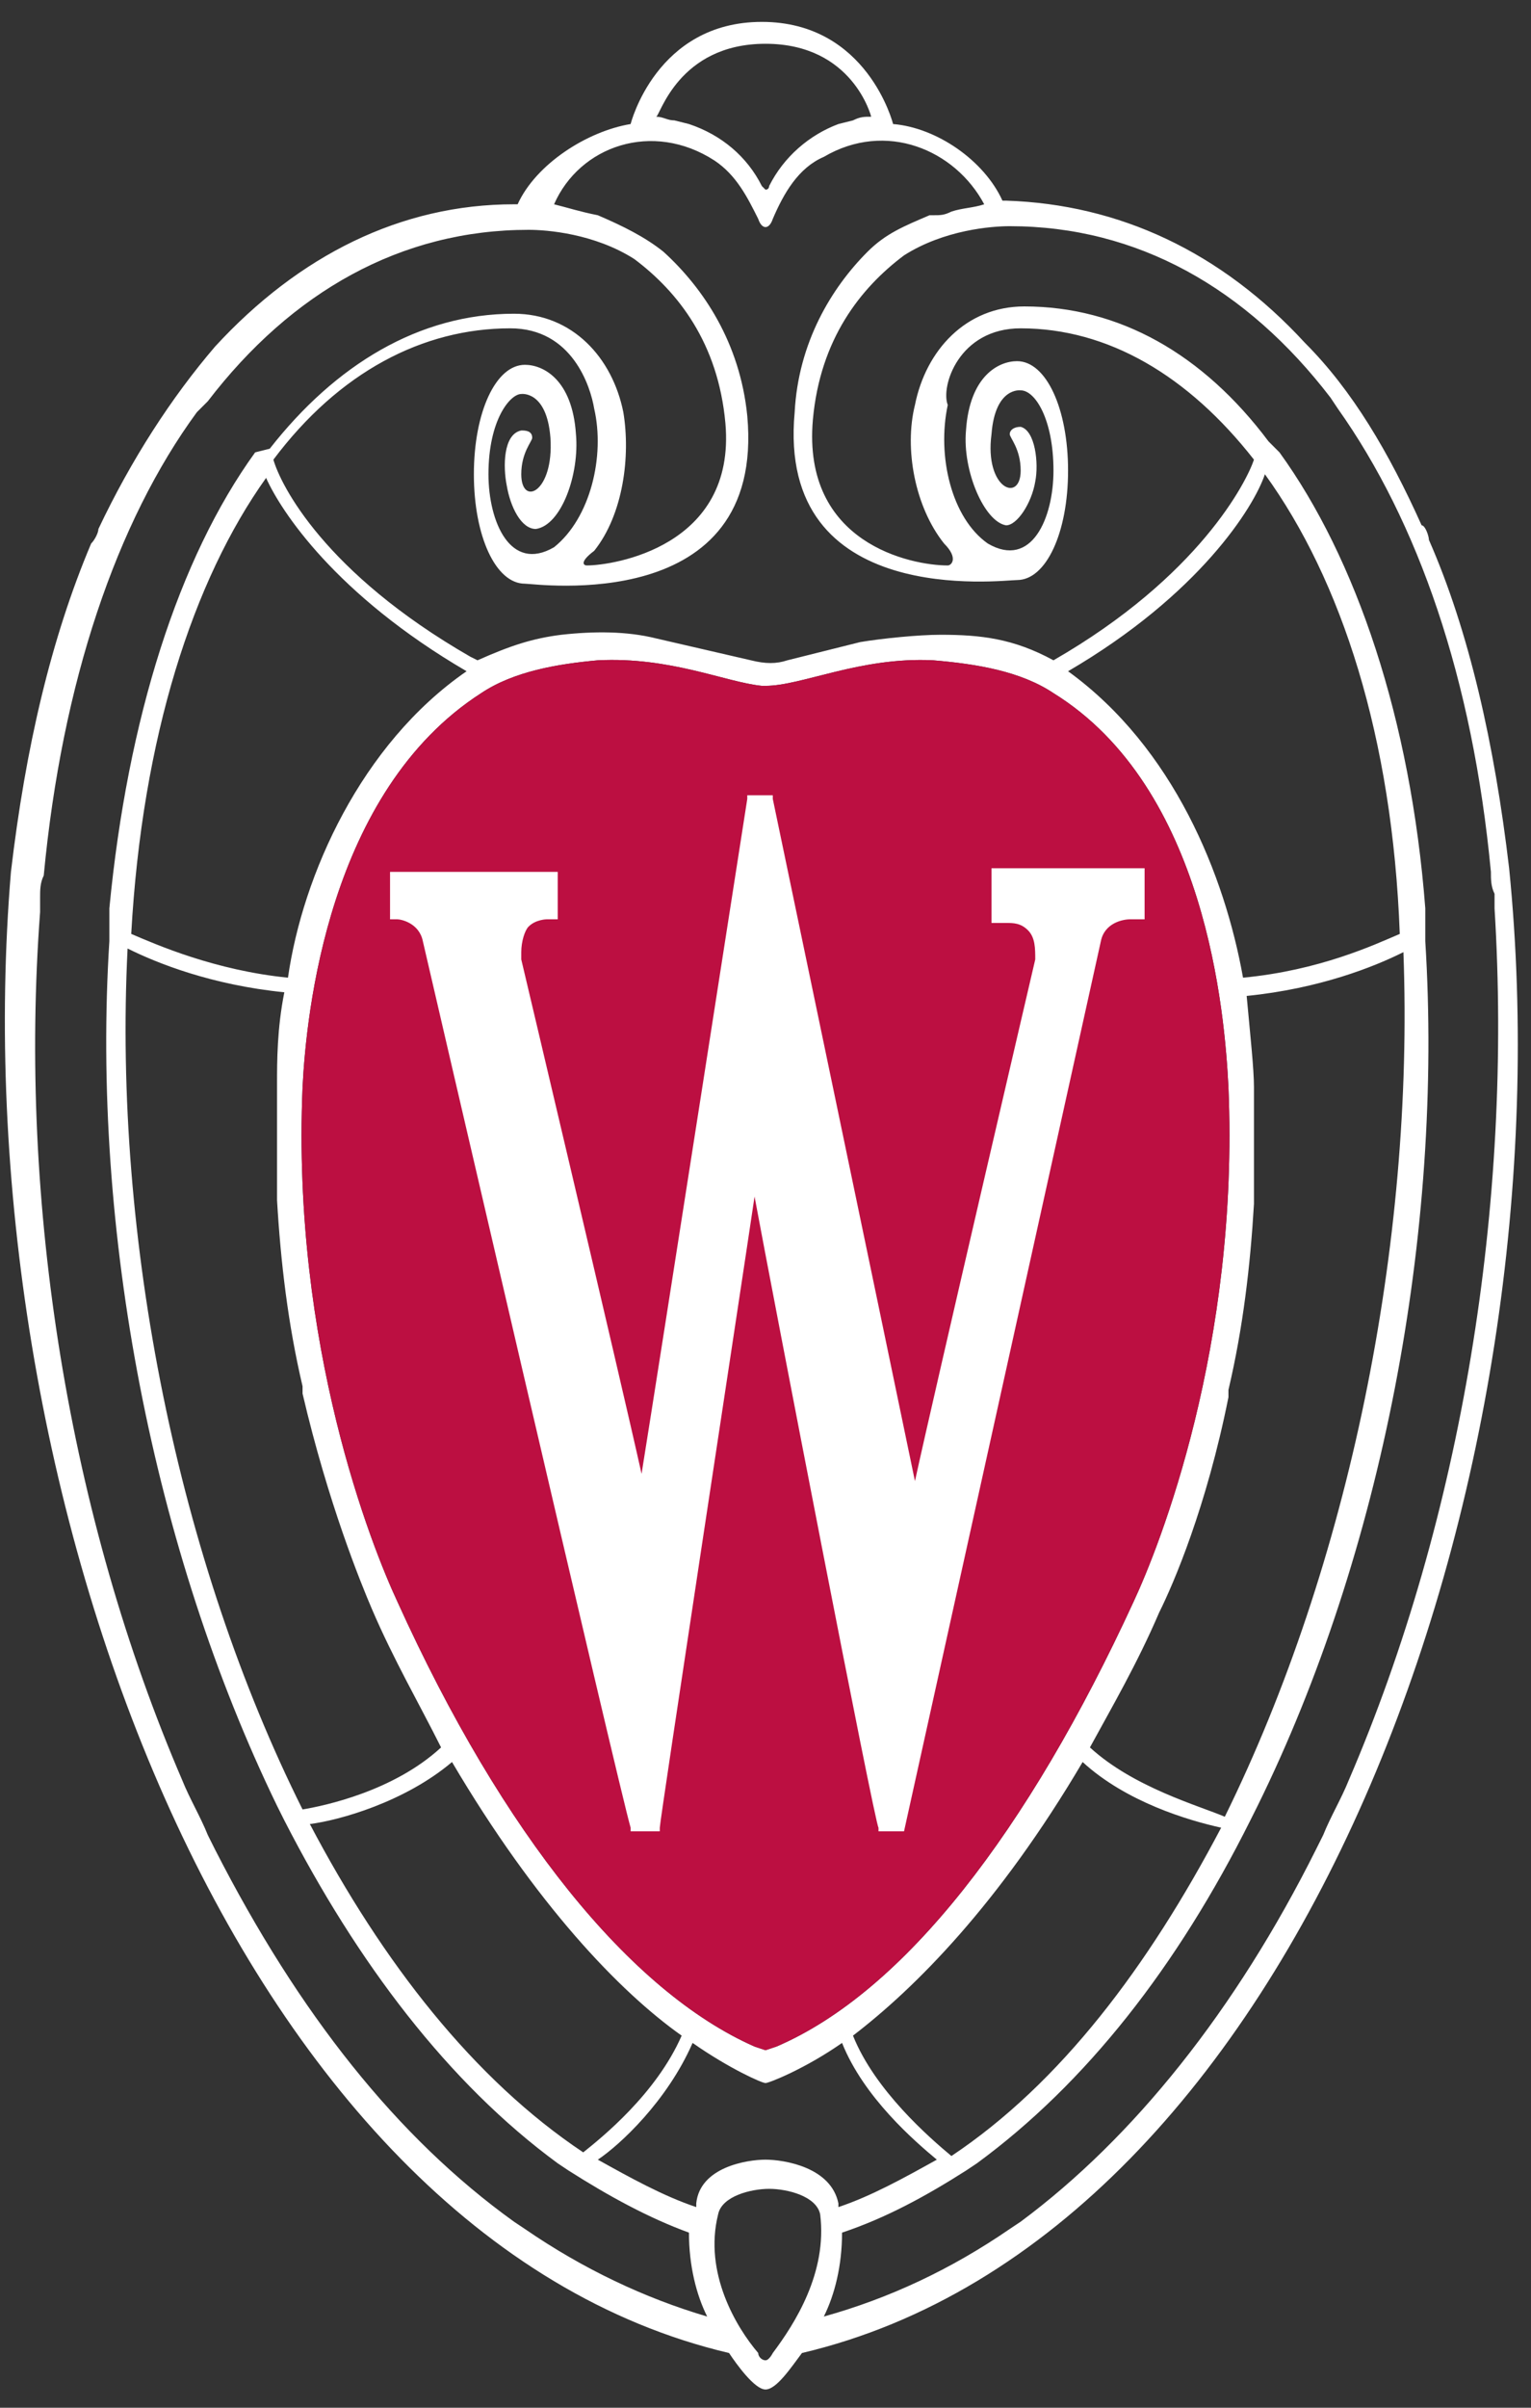 <?xml version="1.0" encoding="utf-8"?>
<!-- Generator: Adobe Illustrator 25.0.1, SVG Export Plug-In . SVG Version: 6.00 Build 0)  -->
<svg version="1.1" id="Layer_1" xmlns:sketch="http://www.bohemiancoding.com/sketch/ns"
	 xmlns="http://www.w3.org/2000/svg" xmlns:xlink="http://www.w3.org/1999/xlink" x="0px" y="0px" viewBox="0 0 42 66"
	 style="enable-background:new 0 0 42 66;" xml:space="preserve">
<rect x="0" y="0" width="42" height="66" fill="#333333" stroke="none"/>
<style type="text/css">
	.st0{fill:#FFFFFF;}
	.st1{display:none;fill:#FFFFFF;}
	.st2{fill:#BC0F41;}
</style>
<desc>Created with Sketch.</desc>
<g id="new_svg_logo">
	<path class="st0" d="M41.4,23.8c-0.4-3.4-1.1-6.5-2.2-9c0-0.1-0.1-0.4-0.2-0.4c-0.9-2-1.9-3.7-3.2-5c-2.3-2.5-5.1-3.8-8.2-3.9
		c-0.1,0-0.1,0-0.1,0c-0.5-1.1-1.8-2-3-2.1c0,0-0.7-2.8-3.6-2.8s-3.6,2.8-3.6,2.8c-1.2,0.2-2.6,1.1-3.1,2.2c0,0,0,0-0.1,0
		C11,5.6,8.2,7,5.9,9.5c-1.2,1.4-2.3,3.1-3.2,5c0,0.1-0.1,0.3-0.2,0.4c-1.1,2.6-1.8,5.6-2.2,9C-1.1,40.7,6.4,61.3,20,64.5
		c0.2,0.3,0.7,1,1,1s0.7-0.6,1-1C35.6,61.3,43.1,40.7,41.4,23.8z M21,1.2c2.4,0,2.9,2,2.9,2c-0.2,0-0.3,0-0.5,0.1L23,3.4
		c-0.8,0.3-1.5,0.9-1.9,1.7c0,0,0,0.1-0.1,0.1l-0.1-0.1c-0.4-0.8-1.1-1.4-2-1.7l-0.4-0.1c-0.2,0-0.3-0.1-0.5-0.1
		C18.1,3.2,18.6,1.2,21,1.2z M19.6,4.4c0.6,0.4,0.9,1,1.2,1.6c0.1,0.3,0.3,0.3,0.4,0c0.3-0.7,0.7-1.4,1.4-1.7c1.7-1,3.6-0.2,4.4,1.3
		c-0.3,0.1-0.6,0.1-0.9,0.2c-0.2,0.1-0.3,0.1-0.5,0.1h-0.1c-0.7,0.3-1.2,0.5-1.7,1c-1,1-1.9,2.5-2,4.4c-0.5,5.4,5.7,4.6,6.1,4.6
		c0.8,0,1.4-1.3,1.4-3s-0.6-3-1.4-3c-0.5,0-1.3,0.4-1.4,1.9c-0.1,1.1,0.5,2.5,1.1,2.6c0.3,0,0.7-0.6,0.8-1.2c0.1-0.5,0-1.4-0.4-1.5
		c-0.2,0-0.3,0.1-0.3,0.2c0,0.1,0.3,0.4,0.3,1c0,0.9-1,0.5-0.8-1c0.1-1.3,0.8-1.2,0.8-1.2c0.4,0,0.9,0.8,0.9,2.2
		c0,1.3-0.6,2.7-1.8,2c-1-0.7-1.4-2.4-1.1-3.8C25.8,10.6,26.3,9,28,9c2.4,0,4.6,1.3,6.4,3.6l0,0l0,0l0,0c-0.2,0.6-1.5,3.2-5.5,5.5
		l0,0c-1.1-0.6-2-0.7-3.1-0.7c-0.6,0-1.6,0.1-2.2,0.2l-2,0.5c-0.3,0.1-0.6,0.1-1,0L18,17.5c-0.8-0.2-1.7-0.2-2.6-0.1
		c-0.8,0.1-1.4,0.3-2.3,0.7L12.9,18c-4-2.3-5.2-4.7-5.4-5.4C9.3,10.2,11.6,9,14,9c1.7,0,2.2,1.6,2.3,2.2c0.3,1.3-0.1,3-1.1,3.8
		c-1.2,0.7-1.8-0.7-1.8-2c0-1.5,0.6-2.2,0.9-2.2c0,0,0.7-0.1,0.8,1.2c0.1,1.5-0.8,1.9-0.8,1c0-0.6,0.3-0.9,0.3-1
		c0-0.2-0.2-0.2-0.3-0.2c-0.5,0.1-0.5,1-0.4,1.5c0.1,0.6,0.4,1.2,0.8,1.2c0.7-0.1,1.2-1.5,1.1-2.6c-0.1-1.5-0.9-1.9-1.4-1.9
		c-0.8,0-1.4,1.3-1.4,3s0.6,3,1.4,3c0.3,0,6.6,0.9,6.1-4.6c-0.2-2-1.2-3.5-2.3-4.5c-0.5-0.4-1.1-0.7-1.8-1c-0.5-0.1-0.8-0.2-1.2-0.3
		C15.9,4,17.9,3.3,19.6,4.4z M7.9,26.8c-2-0.2-3.6-0.9-4.3-1.2c0.3-5.4,1.7-9.7,3.7-12.5c0.4,0.9,1.9,3.2,5.5,5.3
		C9.9,20.4,8.3,24,7.9,26.8z M13.2,19c0.9-0.6,2.1-0.8,3.2-0.9c2-0.1,3.5,0.6,4.5,0.7H21c1,0,2.6-0.8,4.6-0.7
		c1.2,0.1,2.4,0.3,3.3,0.9c4.2,2.6,4.7,8.8,4.8,10.8c0.3,7.1-1.9,12.6-2.6,14.1c-2.9,6.3-6.3,10.7-9.8,12.2L21,56.2l-0.3-0.1
		c-3.4-1.5-6.9-5.8-9.8-12.2c-0.7-1.5-2.9-7-2.6-14.1C8.4,27.8,9,21.7,13.2,19z M7.8,27.2c-0.2,1-0.2,1.9-0.2,2.5c0,0.9,0,1.8,0,2.6
		c0,0.2,0,0.3,0,0.5v0.1c0.1,1.7,0.3,3.4,0.7,5.1v0.2c0.7,3,1.6,5.2,1.9,5.9c0.6,1.4,1.3,2.6,1.9,3.8c-1.3,1.2-3.2,1.6-3.8,1.7
		C4.9,42.8,3.1,34,3.5,26C4.3,26.4,5.8,27,7.8,27.2z M12.4,48.3c2.3,3.9,4.6,6.3,6.3,7.5C18,57.4,16.5,58.6,16,59
		c-3-2-5.5-5.2-7.5-9C9.3,49.9,11.1,49.4,12.4,48.3z M19,56L19,56c1,0.7,1.9,1.1,2,1.1s1.1-0.4,2.1-1.1l0,0c0.6,1.5,2,2.7,2.6,3.2
		c-0.9,0.5-1.8,1-2.7,1.3v-0.1c-0.2-1-1.5-1.2-2-1.2s-1.8,0.2-1.9,1.2v0.1c-0.9-0.3-1.8-0.8-2.7-1.3C17,58.8,18.3,57.6,19,56z
		 M23.4,55.8c1.7-1.3,4-3.6,6.3-7.5c1.2,1.1,2.9,1.6,3.8,1.8c-2,3.8-4.4,7-7.4,9C25.5,58.6,24,57.3,23.4,55.8z M29.9,47.9
		c0.6-1.1,1.3-2.3,1.9-3.7c0.4-0.8,1.3-2.9,1.9-5.9v-0.2c0.4-1.7,0.6-3.4,0.7-5.1v-0.1c0-0.2,0-0.3,0-0.5c0-0.9,0-1.8,0-2.6
		c0-0.5-0.1-1.4-0.2-2.5c2-0.2,3.5-0.8,4.3-1.2c0.3,8-1.5,16.8-4.9,23.7C32.9,49.5,31.1,49,29.9,47.9z M34.1,26.8
		c-0.5-2.8-1.9-6.3-4.8-8.4c3.6-2.1,5.1-4.5,5.4-5.4c2.1,2.9,3.5,7.2,3.7,12.6C37.7,25.9,36.2,26.6,34.1,26.8z M14.4,61.1l-0.3-0.2
		c-3.2-2.3-5.9-5.7-8.2-10.2l-0.2-0.4c-0.2-0.5-0.5-1-0.7-1.5C1.9,41.6,0.5,33,1.1,25v-0.4c0-0.2,0-0.4,0.1-0.6
		c0.5-5.3,2-9.7,4.2-12.7L5.7,11C8,8,11,6.3,14.5,6.3c0.5,0,1.8,0.1,2.9,0.8c1.2,0.9,2.3,2.3,2.5,4.5c0.3,3.4-3.1,3.9-3.8,3.9
		c-0.1,0-0.2-0.1,0.2-0.4c0.8-1,1-2.6,0.8-3.8c-0.3-1.5-1.4-2.7-3-2.7c-2.6,0-4.9,1.4-6.7,3.7L7,12.4c-2.1,2.9-3.5,7.3-4,12.5v0.4
		c0,0.2,0,0.3,0,0.5c-0.5,7.9,1.2,16.7,4.6,23.7l0.2,0.4c2,3.9,4.5,7.2,7.5,9.4l0.3,0.2c1.1,0.7,2.2,1.3,3.3,1.7
		c0,0.9,0.2,1.7,0.5,2.3C17.7,63,16,62.2,14.4,61.1z M21.2,64.5c0,0-0.1,0.2-0.2,0.2s-0.2-0.1-0.2-0.2c-0.6-0.7-1.5-2.2-1.1-3.8
		c0.1-0.5,0.9-0.7,1.4-0.7s1.3,0.2,1.4,0.7C22.7,62.3,21.8,63.7,21.2,64.5z M37,48.8c-0.2,0.5-0.5,1-0.7,1.5l-0.2,0.4
		c-2.2,4.4-5,7.9-8.1,10.2l-0.3,0.2c-1.6,1.1-3.3,1.9-5.1,2.4c0.3-0.6,0.5-1.4,0.5-2.3c1.2-0.4,2.3-1,3.4-1.7l0.3-0.2
		c3-2.2,5.5-5.4,7.5-9.4l0.2-0.4c3.4-6.9,5.1-15.7,4.6-23.7c0-0.2,0-0.3,0-0.5v-0.4c-0.4-5.2-1.9-9.6-4-12.5l-0.3-0.3
		c-1.8-2.4-4.1-3.7-6.7-3.7c-1.6,0-2.7,1.2-3,2.7c-0.3,1.2,0,2.8,0.8,3.8c0.4,0.4,0.2,0.6,0.1,0.6c-1,0-4-0.6-3.7-4
		c0.2-2.2,1.3-3.6,2.5-4.5c1.1-0.7,2.4-0.8,2.9-0.8c3.5,0,6.5,1.7,8.8,4.7l0.2,0.3c2.2,3.1,3.7,7.4,4.2,12.7c0,0.2,0,0.4,0.1,0.6
		v0.4C41.5,33,40.1,41.6,37,48.8z"/>
	<path class="st1" d="M27.2,23.9v1.4h0.3h0.1c0.2,0,0.4,0,0.6,0.2s0.2,0.5,0.2,0.8c0,0-2.8,12-3.3,14.3c-0.6-2.9-3.9-18.7-3.9-18.7
		v-0.1h-0.7v0.1c0,0-2.4,15.4-2.9,18.5c-0.6-2.7-3.3-14.1-3.3-14.1c0-0.1,0-0.1,0-0.2c0-0.3,0.1-0.6,0.2-0.7
		c0.2-0.2,0.5-0.2,0.5-0.2h0.3v-1.3h-4.6v1.3h0.2c0.1,0,0.6,0.1,0.7,0.6c0,0,5.4,23.3,5.7,24.3v0.1h0.8v-0.1
		c0-0.2,2.2-14.6,2.6-17.3c0.5,2.7,3.3,17.2,3.4,17.3v0.1h0.7l5.4-24.4c0.1-0.5,0.6-0.6,0.8-0.6c0,0,0,0,0.1,0h0.3v-1.4h-4.2V23.9z"
		/>
	<g>
		<path class="st2" d="M13.2,19c0.9-0.6,2.1-0.8,3.2-0.9c2-0.1,3.5,0.6,4.5,0.7H21c1,0,2.6-0.8,4.6-0.7c1.2,0.1,2.4,0.3,3.3,0.9
			c4.2,2.6,4.7,8.8,4.8,10.8c0.3,7.1-1.9,12.6-2.6,14.1c-2.9,6.3-6.3,10.7-9.8,12.2L21,56.2l-0.3-0.1c-3.4-1.5-6.9-5.8-9.8-12.2
			c-0.7-1.5-2.9-7-2.6-14.1C8.4,27.8,9,21.7,13.2,19z"/>
		<path class="st0" d="M27.2,23.9v1.4h0.3h0.1c0.2,0,0.4,0,0.6,0.2s0.2,0.5,0.2,0.8c0,0-2.8,12-3.3,14.3c-0.6-2.9-3.9-18.7-3.9-18.7
			v-0.1h-0.7v0.1c0,0-2.4,15.4-2.9,18.5c-0.6-2.7-3.3-14.1-3.3-14.1c0-0.1,0-0.1,0-0.2c0-0.3,0.1-0.6,0.2-0.7
			c0.2-0.2,0.5-0.2,0.5-0.2h0.3v-1.3h-4.6v1.3h0.2c0.1,0,0.6,0.1,0.7,0.6c0,0,5.4,23.3,5.7,24.3v0.1h0.8v-0.1
			c0-0.2,2.2-14.6,2.6-17.3c0.5,2.7,3.3,17.2,3.4,17.3v0.1h0.7l5.4-24.4c0.1-0.5,0.6-0.6,0.8-0.6c0,0,0,0,0.1,0h0.3v-1.4h-4.2V23.9z
			"/>
	</g>
</g>
</svg>
